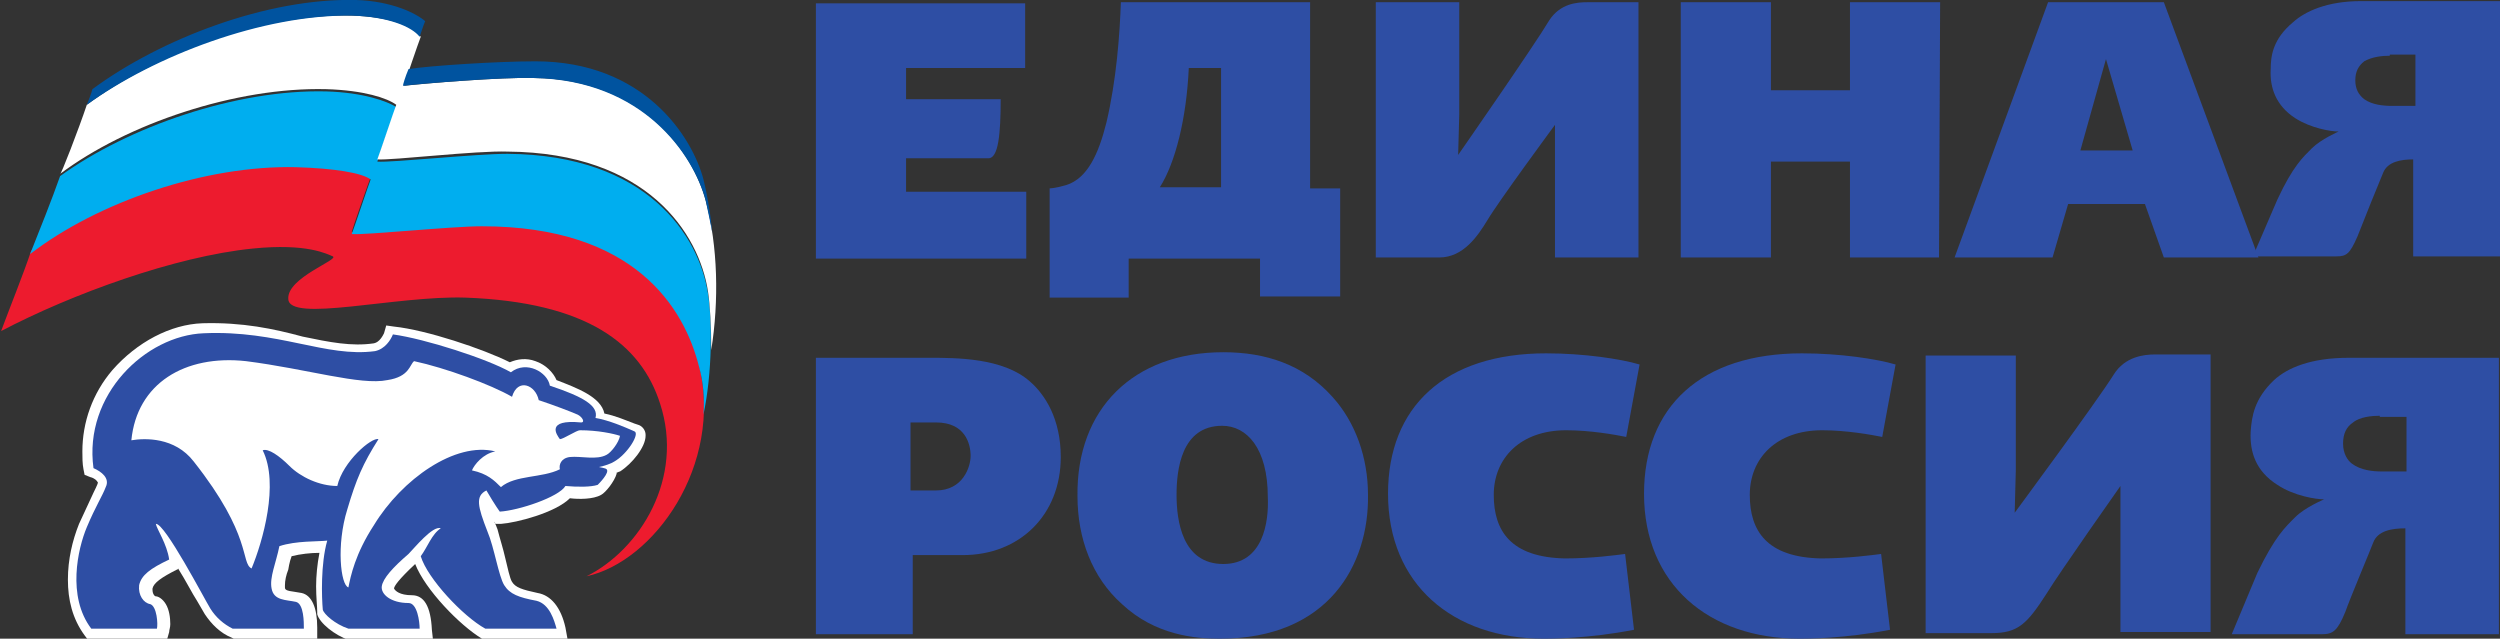 <svg width="137" height="35" viewBox="0 0 137 35" fill="none" xmlns="http://www.w3.org/2000/svg">
<rect x="0" y="0" width="137" height="35" fill="#333333" stroke="none"/>
<g clip-path="url(#clip0)">
<path d="M56.239 3.726H49.652V5.436H54.837C54.837 7.33 54.715 8.674 54.166 8.674C53.739 8.674 49.652 8.674 49.652 8.674V10.506H56.239V14.171H44.711V0.183H56.178V3.726" fill="#2E4EA4"/>
<path d="M69.049 16.309V14.171H61.851V16.309H57.52V10.323C57.52 10.323 57.825 10.323 58.435 10.14C59.594 9.773 60.204 8.429 60.631 6.719C61.18 4.398 61.363 1.894 61.424 0.122H71.794V10.323H73.441V16.248H69.049V16.309ZM65.145 3.726C65.023 6.475 64.413 8.918 63.559 10.262H66.914V3.726H65.145Z" fill="#2E4EA4"/>
<path d="M85.213 14.11V8.185V6.841C85.213 6.841 82.102 11.056 81.492 12.094C81.004 12.889 80.211 14.11 78.869 14.11C77.1 14.11 75.393 14.11 75.393 14.11V0.122H79.967V6.292L79.906 8.491C79.906 8.491 84.115 2.443 84.908 1.1C85.518 0.183 86.433 0.122 86.982 0.122C87.287 0.122 89.788 0.122 89.788 0.122V14.11H85.213Z" fill="#2E4EA4"/>
<path d="M97.047 4.948H101.378V0.122H106.319L106.258 14.11H101.378V8.857H97.047V14.11H92.106V0.122H97.047V4.948Z" fill="#2E4EA4"/>
<path d="M123.764 14.11H118.579L117.542 11.178H113.333L112.479 14.11H107.111L112.235 0.122H118.579L123.764 14.11ZM114.004 8.246H116.871L115.407 3.237L114.004 8.246Z" fill="#2E4EA4"/>
<path d="M132.243 14.11V8.735C131.572 8.735 130.84 8.857 130.596 9.468C130.413 9.895 129.498 12.155 129.193 12.949C128.766 13.927 128.583 14.049 128.034 14.049C127.058 14.049 123.459 14.049 123.459 14.049L124.801 10.934C125.655 9.101 126.204 8.613 126.692 8.124C127.18 7.635 128.156 7.208 128.156 7.208C127.729 7.208 126.631 7.024 125.777 6.475C124.74 5.803 124.374 4.825 124.435 3.787C124.435 3.054 124.557 2.138 125.655 1.222C126.326 0.611 127.546 0.061 129.376 0.061H137V14.049H132.243V14.11ZM130.962 3.054C130.535 3.054 129.986 3.115 129.559 3.359C129.254 3.604 129.071 3.909 129.071 4.398C129.071 4.887 129.254 5.192 129.559 5.436C129.986 5.742 130.596 5.803 131.084 5.803H132.365V2.993H130.962V3.054Z" fill="#2E4EA4"/>
<path d="M116.2 34.756V28.159V26.632C116.2 26.632 112.845 31.396 112.174 32.496C111.076 34.206 110.588 34.695 109.124 34.695C107.233 34.695 105.525 34.695 105.525 34.695V19.485H110.466V25.777L110.405 28.098C110.405 28.098 114.919 21.989 115.834 20.523C116.444 19.546 117.481 19.424 118.091 19.424C118.457 19.424 121.141 19.424 121.141 19.424V34.633H116.2" fill="#2E4EA4"/>
<path d="M131.815 34.755V28.953C131.083 28.953 130.29 29.075 130.046 29.747C129.863 30.235 128.827 32.679 128.522 33.534C128.095 34.572 127.851 34.755 127.241 34.755C126.204 34.755 122.3 34.755 122.3 34.755L123.703 31.396C124.679 29.38 125.228 28.892 125.777 28.342C126.326 27.792 127.363 27.365 127.363 27.365C126.936 27.365 125.716 27.181 124.801 26.57C123.642 25.837 123.276 24.799 123.337 23.639C123.398 22.845 123.52 21.867 124.618 20.829C125.35 20.157 126.631 19.607 128.705 19.607H136.939V34.755H131.815ZM130.412 22.783C129.985 22.783 129.315 22.845 128.949 23.15C128.583 23.394 128.4 23.761 128.4 24.311C128.4 24.86 128.644 25.227 128.888 25.41C129.376 25.776 130.046 25.837 130.534 25.837H131.876V22.845H130.412V22.783Z" fill="#2E4EA4"/>
<path d="M50.933 19.607C52.397 19.607 54.959 19.607 56.422 20.89C57.276 21.623 58.13 22.967 58.13 25.044C58.13 28.22 55.873 30.419 52.763 30.419H50.018V34.755H44.711V19.607H50.933ZM49.896 26.876H51.299C52.763 26.876 53.19 25.593 53.19 24.982C53.19 24.311 52.885 23.15 51.299 23.15H49.896V26.876Z" fill="#2E4EA4"/>
<path d="M73.014 21.745C74.295 23.15 74.966 25.105 74.966 27.12C75.027 30.907 72.831 35 66.853 35C65.511 35 63.316 34.817 61.486 33.106C59.839 31.64 59.046 29.503 59.046 27.181C58.985 22.417 62.096 19.302 67.037 19.302C69.354 19.302 71.428 19.974 73.014 21.745ZM66.975 23.333C64.719 23.333 64.475 25.776 64.475 27.12C64.475 28.525 64.78 30.907 67.037 30.907C69.232 30.907 69.537 28.586 69.476 27.242C69.476 24.555 68.317 23.333 66.975 23.333Z" fill="#2E4EA4"/>
<path d="M89.117 23.944C88.507 23.822 87.165 23.578 85.823 23.578C83.322 23.578 81.858 25.105 81.858 27.12C81.858 29.075 82.773 30.541 85.762 30.602C87.226 30.602 88.568 30.419 89.056 30.358L89.544 34.511C87.043 35 84.969 35 84.603 35C79.601 35 76.064 32.007 76.064 27.059C76.064 22.295 79.174 19.363 84.725 19.363C86.799 19.363 88.812 19.668 89.849 19.974L89.117 23.944Z" fill="#2E4EA4"/>
<path d="M103.146 23.944C102.536 23.822 101.194 23.578 99.852 23.578C97.352 23.578 95.888 25.105 95.888 27.12C95.888 29.075 96.802 30.541 99.791 30.602C101.255 30.602 102.597 30.419 103.085 30.358L103.573 34.511C101.072 35 98.998 35 98.632 35C93.631 35 90.093 32.007 90.093 27.059C90.093 22.295 93.204 19.363 98.754 19.363C100.828 19.363 102.841 19.668 103.878 19.974L103.146 23.944Z" fill="#2E4EA4"/>
<path d="M38.306 19.974C37.513 16.798 34.829 12.278 26.411 12.278C24.642 12.278 20.068 12.766 19.275 12.705C19.336 12.461 20.19 10.018 20.312 9.712C19.824 9.407 18.299 9.101 16.225 9.04C11.284 8.918 5.367 10.995 1.707 13.744C1.28 15.026 0.488 16.981 0.061 18.142C3.903 16.126 9.576 14.049 13.846 13.621C16.835 13.316 17.933 13.927 18.238 14.049C18.604 14.232 15.737 15.21 15.798 16.37C15.798 17.714 21.715 16.187 25.496 16.309C32.206 16.553 35.134 18.875 36.171 22.112C37.513 26.204 35.073 30.114 32.145 31.579C35.805 30.785 39.648 25.532 38.306 19.974Z" fill="#ED1B2E"/>
<path d="M16.225 9.162C18.299 9.223 19.824 9.468 20.312 9.834C20.19 10.14 19.397 12.522 19.275 12.827C20.068 12.888 24.703 12.4 26.411 12.4C34.829 12.4 37.513 16.92 38.306 20.096C38.55 20.951 38.611 21.867 38.55 22.723C39.038 20.401 39.038 17.592 38.794 16.065C38.306 12.949 35.5 8.49 27.814 8.429C26.045 8.429 21.471 8.918 20.678 8.857C20.739 8.613 21.593 6.169 21.715 5.864C21.227 5.559 19.946 5.07 17.872 5.009C12.931 4.887 7.014 6.963 3.293 9.651C2.866 10.873 2.134 12.705 1.646 13.927C5.367 11.056 11.284 9.04 16.225 9.162Z" fill="#00AEEF"/>
<path d="M38.672 10.995C38.001 8.429 35.257 4.337 29.279 4.276C27.51 4.215 23.179 4.581 22.142 4.703C22.203 4.459 22.935 2.321 23.057 2.016C22.691 1.466 21.41 0.916 19.275 0.855C14.335 0.733 8.479 2.993 4.758 5.742C4.331 7.024 3.294 9.712 3.294 9.529C6.954 6.78 12.931 4.764 17.872 4.886C19.946 4.948 21.227 5.375 21.715 5.742C21.593 6.047 20.8 8.429 20.678 8.735C21.471 8.796 26.107 8.246 27.815 8.307C35.501 8.368 38.306 12.827 38.794 15.942C38.916 16.736 38.977 17.897 38.977 19.18C39.404 16.492 39.343 13.499 38.672 10.995Z" fill="white"/>
<path d="M22.996 2.016C23.118 1.649 23.24 1.283 23.301 1.161C22.813 0.733 21.471 0.061 19.519 9.23644e-05C14.639 -0.122 8.784 2.138 5.063 4.887C5.002 5.131 4.88 5.436 4.758 5.742C8.479 3.054 14.395 0.794 19.275 0.855C21.288 0.916 22.569 1.466 22.996 2.016ZM38.55 9.834C37.94 7.513 35.318 3.36 29.34 3.36C27.266 3.36 23.484 3.604 22.386 3.787C22.203 4.215 22.081 4.642 22.081 4.703C23.118 4.581 27.51 4.215 29.279 4.276C35.257 4.398 38.001 8.49 38.672 10.995C38.794 11.545 38.916 12.155 39.038 12.766C38.916 11.545 38.733 10.567 38.55 9.834Z" fill="#00539F"/>
<path d="M11.101 17.714C9.332 17.775 7.503 18.752 6.161 20.279C5.063 21.562 4.514 23.15 4.514 24.738C4.514 25.044 4.514 25.41 4.575 25.716L4.636 26.021L4.941 26.143C5.185 26.204 5.307 26.326 5.368 26.449C5.368 26.51 5.124 26.998 5.124 26.998L4.331 28.709C3.965 29.625 3.721 30.663 3.721 31.763C3.721 32.862 3.965 33.901 4.636 34.817L4.819 35.061H9.149L9.271 34.634C9.271 34.511 9.332 34.389 9.332 34.206C9.332 33.84 9.271 33.412 9.088 33.107C8.905 32.801 8.661 32.679 8.539 32.679C8.479 32.679 8.357 32.557 8.357 32.313V32.252C8.418 31.946 8.844 31.641 9.698 31.213C9.698 31.213 9.759 31.213 9.759 31.152C10.186 31.824 10.552 32.557 10.796 32.923L11.223 33.656C11.589 34.206 12.077 34.695 12.687 34.939L12.809 35H17.384V34.389C17.384 33.29 17.079 32.618 16.53 32.496L16.164 32.435C15.676 32.374 15.615 32.313 15.615 32.19C15.615 32.129 15.615 32.129 15.615 32.068C15.615 31.824 15.676 31.518 15.798 31.213C15.798 31.213 15.859 30.785 15.981 30.48C16.469 30.358 17.018 30.297 17.506 30.297C17.384 30.908 17.323 31.58 17.323 32.129C17.323 32.74 17.384 33.229 17.384 33.534V33.595V33.656C17.506 34.145 18.36 34.817 19.092 35.061H19.153H23.728L23.667 34.511C23.606 33.229 23.24 32.618 22.569 32.618C21.898 32.618 21.654 32.374 21.593 32.252C21.593 32.129 21.837 31.763 22.752 30.908C23.301 32.313 25.192 34.267 26.412 35L26.534 35.061H31.108L30.986 34.389C30.742 33.29 30.194 32.618 29.462 32.496C28.608 32.313 28.242 32.19 28.059 31.885C27.937 31.702 27.815 31.091 27.693 30.602C27.571 30.052 27.388 29.503 27.266 29.014C27.205 28.831 27.144 28.709 27.083 28.587C27.144 28.648 27.144 28.709 27.144 28.709H27.449C28.303 28.648 30.438 28.098 31.23 27.304C31.718 27.365 32.511 27.365 32.938 27.121C33.182 26.998 33.67 26.388 33.792 25.96V25.899C33.853 25.899 33.914 25.838 33.975 25.838C34.646 25.41 35.378 24.494 35.378 23.883V23.822C35.378 23.578 35.195 23.334 34.951 23.272L34.768 23.211C34.28 23.028 33.731 22.784 33.121 22.662C32.938 21.745 31.596 21.257 30.498 20.829C30.316 20.402 29.889 19.974 29.34 19.791C28.852 19.608 28.364 19.669 27.937 19.852C26.473 19.119 23.362 18.081 21.593 17.897L21.166 17.836L21.044 18.264C20.983 18.386 20.8 18.752 20.495 18.813C19.275 18.997 18.055 18.752 16.591 18.447C15.005 18.019 13.297 17.653 11.101 17.714Z" fill="white"/>
<path d="M33.67 25.288C34.402 24.86 35.073 23.761 34.768 23.639C34.219 23.394 33.365 23.028 32.633 22.906C32.816 22.234 31.962 21.745 30.132 21.134C30.01 20.401 28.851 19.729 27.997 20.401C26.716 19.668 23.301 18.569 21.532 18.325C21.41 18.63 21.105 19.119 20.556 19.241C17.872 19.607 15.249 18.08 11.162 18.263C7.99 18.386 4.574 21.623 5.123 25.654C5.55 25.837 6.038 26.204 5.794 26.693C5.611 27.181 5.245 27.731 4.757 28.892C4.269 30.052 3.659 32.679 5.001 34.45H8.6C8.661 34.206 8.6 33.228 8.234 33.106C7.868 33.045 7.563 32.618 7.624 32.068C7.746 31.518 8.234 31.152 9.271 30.663C9.149 29.808 8.6 29.014 8.539 28.708C9.027 28.647 11.223 32.862 11.528 33.351C11.833 33.839 12.26 34.206 12.748 34.45H16.652C16.652 34.084 16.652 33.106 16.225 32.984C15.676 32.862 15.005 32.923 14.883 32.251C14.761 31.64 15.127 30.846 15.31 29.93C16.225 29.625 17.445 29.686 17.933 29.625C17.567 30.907 17.628 32.74 17.689 33.412C17.75 33.656 18.36 34.206 19.092 34.45H22.996C22.996 34.084 22.874 33.045 22.386 33.045C21.41 33.045 20.861 32.557 20.922 32.129C20.983 31.701 21.532 31.091 22.386 30.358C22.691 30.052 23.727 28.77 24.154 28.953C23.666 29.258 23.423 29.991 23.057 30.48C23.423 31.701 25.375 33.778 26.594 34.45H30.498C30.376 34.023 30.132 33.106 29.4 32.923C28.424 32.74 27.936 32.557 27.631 32.068C27.326 31.579 27.082 29.991 26.716 29.136C26.167 27.731 26.045 27.181 26.655 26.876C26.716 26.998 27.204 27.792 27.387 28.037C28.424 27.975 30.62 27.242 30.986 26.632C31.657 26.693 32.389 26.693 32.755 26.57C32.816 26.509 33.426 25.899 33.243 25.715C33.182 25.654 33.06 25.654 32.816 25.593C33.121 25.532 33.487 25.41 33.67 25.288Z" fill="#2E4EA4"/>
<path d="M31.78 23.578C31.597 23.578 30.865 24.066 30.682 24.066C30.499 23.822 29.889 22.967 31.841 23.15C32.085 23.15 31.902 22.845 31.658 22.723C31.231 22.539 30.438 22.234 29.523 21.928C29.34 21.073 28.364 20.707 28.059 21.745C26.9 21.073 24.399 20.157 22.692 19.791C22.448 19.974 22.448 20.646 21.228 20.829C19.764 21.134 16.836 20.218 13.481 19.791C10.126 19.424 7.503 21.012 7.198 24.128C7.93 24.005 9.577 23.944 10.614 25.288C13.847 29.381 13.176 30.846 13.786 31.152C14.396 29.686 15.311 26.51 14.396 24.677C14.701 24.555 15.311 24.983 15.86 25.532C16.47 26.143 17.507 26.632 18.483 26.632C18.788 25.288 20.374 23.944 20.74 24.066C19.886 25.41 19.52 26.265 19.032 27.915C18.422 29.869 18.666 32.068 19.093 32.19C19.215 31.579 19.459 30.358 20.496 28.77C22.021 26.265 24.948 24.189 27.144 24.738C26.473 24.86 25.985 25.471 25.863 25.777C26.717 25.96 27.083 26.326 27.449 26.693C28.242 26.021 29.706 26.204 30.682 25.716C30.621 25.471 30.743 25.105 31.231 25.044C31.841 24.983 32.695 25.227 33.244 24.922C33.488 24.799 33.915 24.25 33.976 23.883C33.61 23.761 32.756 23.578 31.78 23.578Z" fill="white"/>
</g>
<defs>
<clipPath id="clip0">
<rect width="137" height="35" fill="white"/>
</clipPath>
</defs>
</svg>
